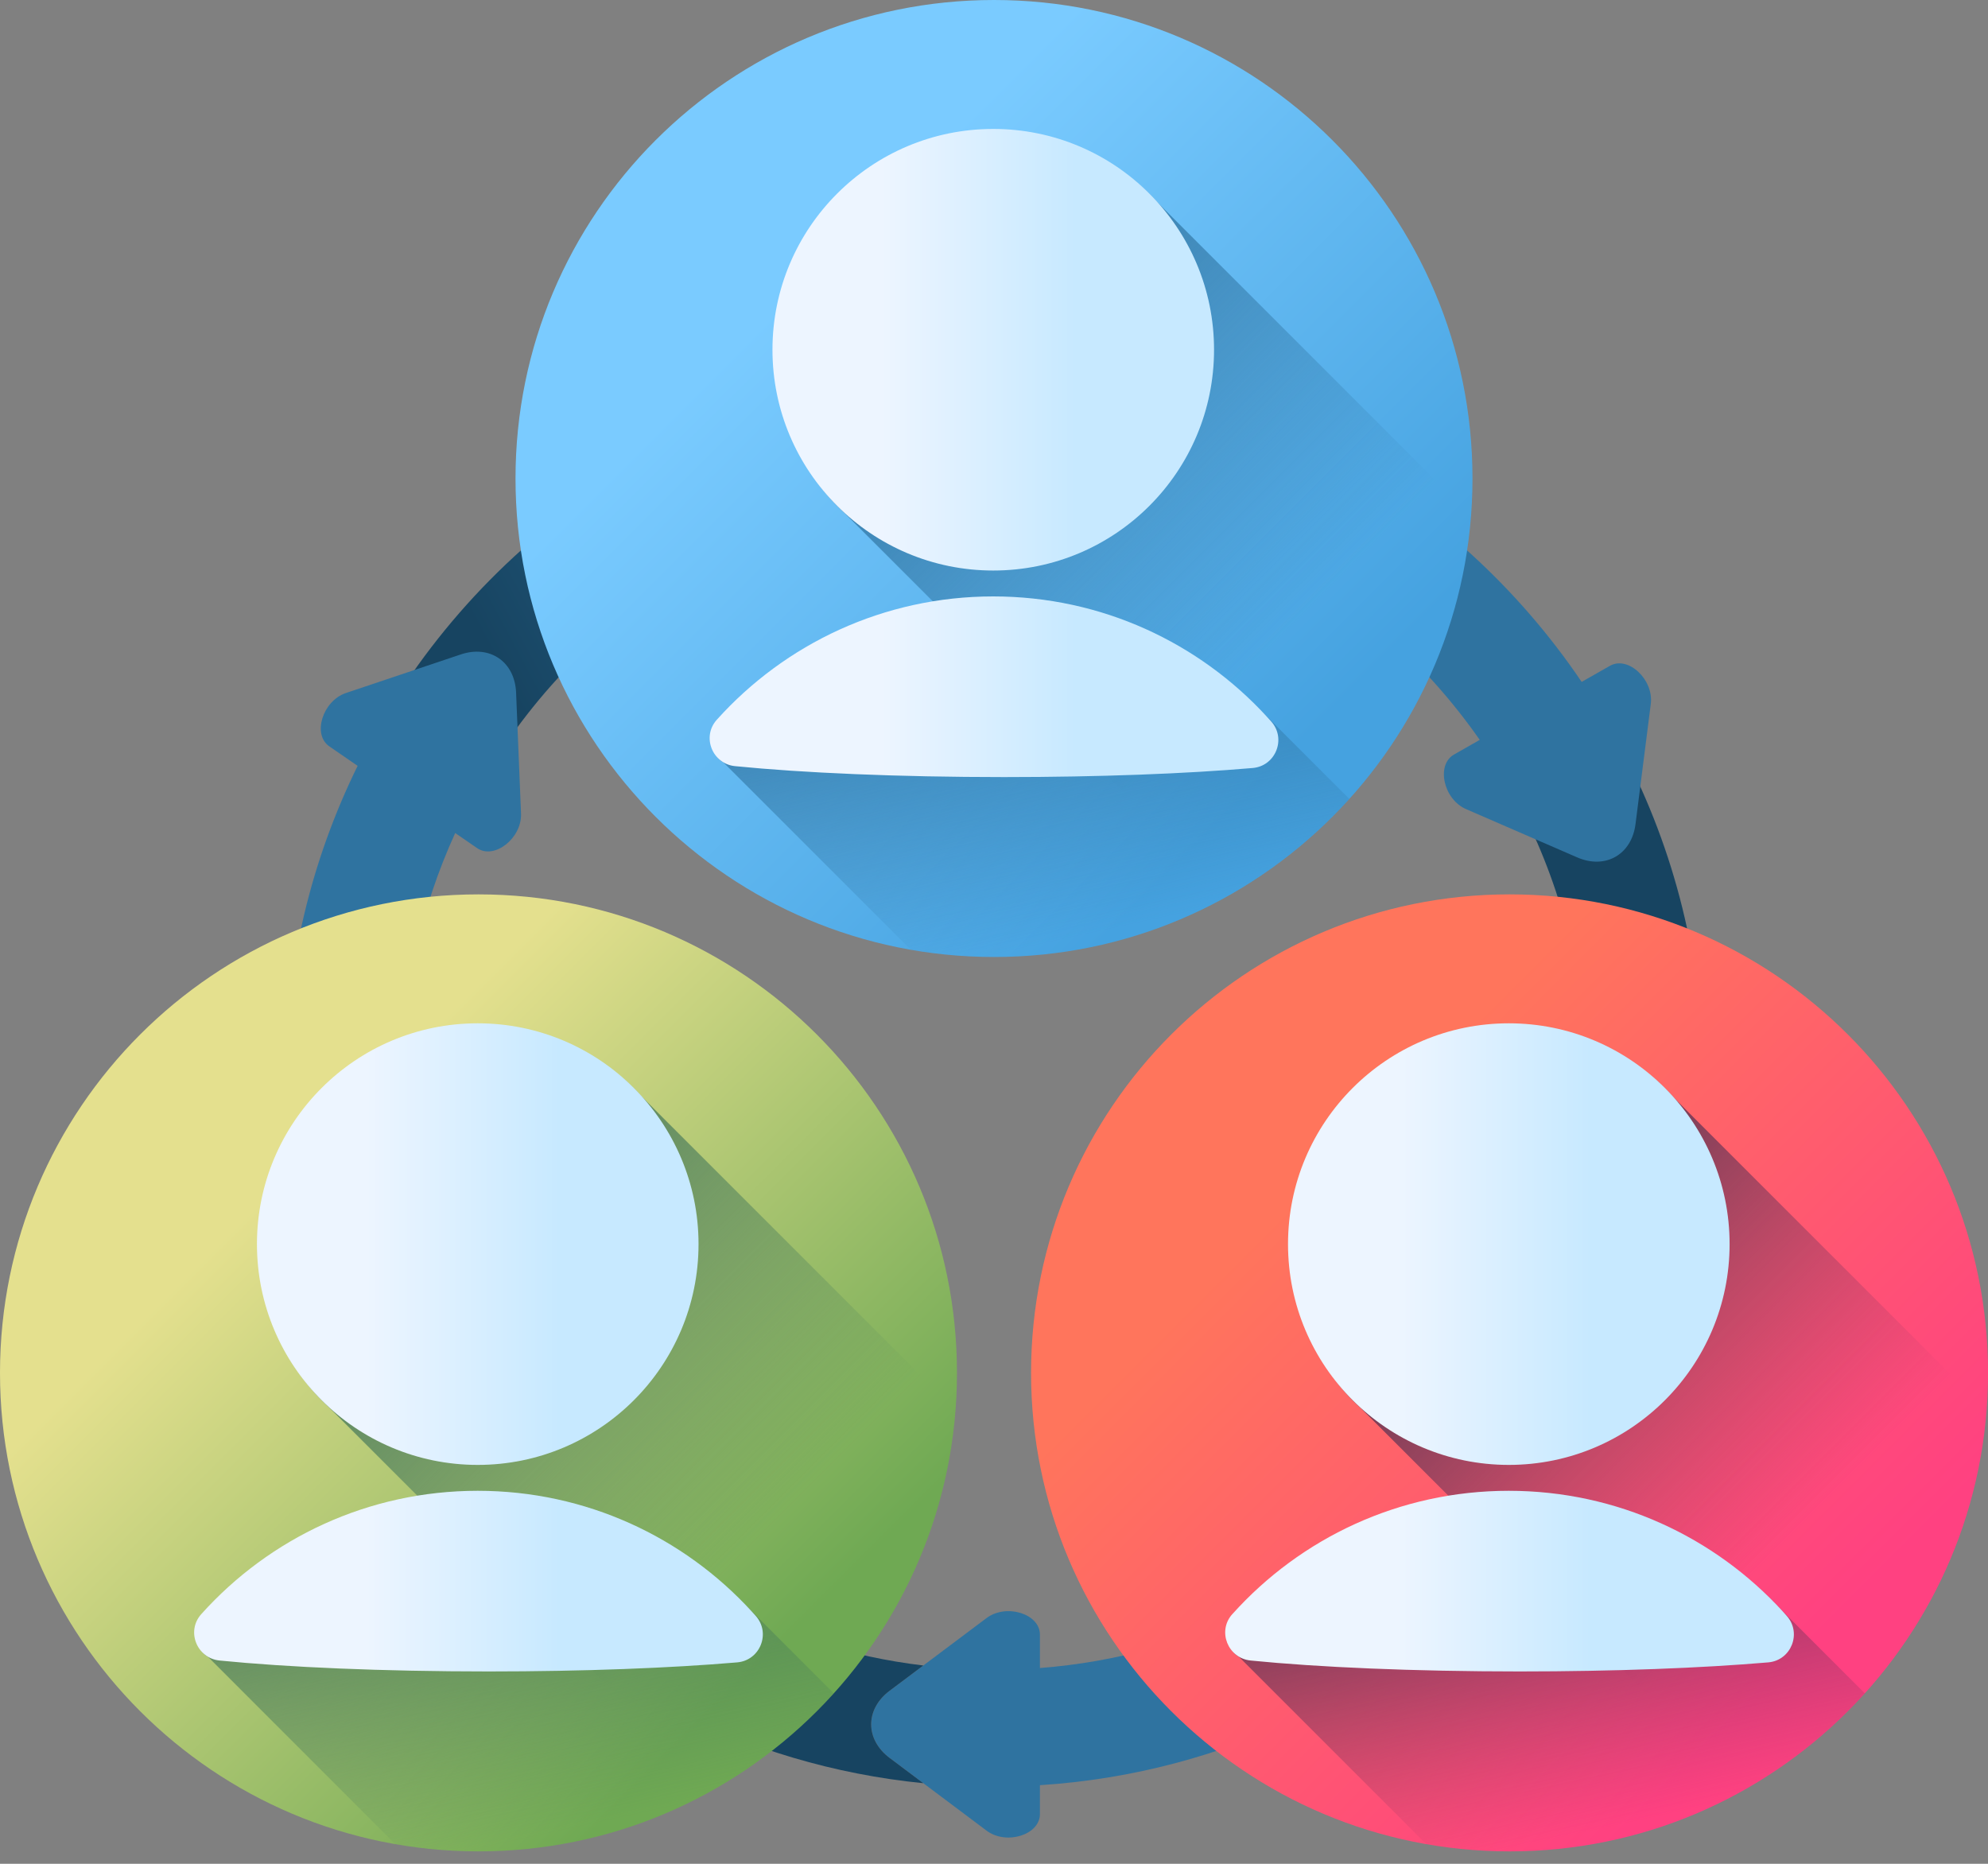 <?xml version="1.0" encoding="UTF-8"?> <svg xmlns="http://www.w3.org/2000/svg" width="48" height="45" viewBox="0 0 48 45" fill="none"><rect x="0" y="0" width="48" height="45" fill="#808080" stroke="none"/><path d="M41.117 26.023C41.117 23.195 40.427 20.525 39.207 18.172C38.426 18.63 37.508 19.177 36.783 19.633C37.748 21.557 38.293 23.728 38.293 26.023C38.293 33.531 32.474 39.706 25.109 40.273V39.467C25.109 38.963 24.296 38.71 23.82 39.067L21.481 40.822C20.887 41.268 20.887 41.998 21.481 42.444L23.82 44.199C24.295 44.556 25.109 44.303 25.109 43.798V43.102C34.032 42.529 41.117 35.089 41.117 26.023Z" fill="url(#paint0_linear_572_1780)"></path><path d="M38.873 16.075L38.189 16.464C35.11 11.91 29.901 8.908 24.001 8.908C17.788 8.908 12.338 12.236 9.339 17.203L11.701 18.754C14.193 14.554 18.773 11.732 24.001 11.732C28.851 11.732 33.143 14.16 35.728 17.864L35.108 18.217C34.669 18.466 34.851 19.298 35.397 19.535L38.079 20.7C38.76 20.997 39.395 20.636 39.489 19.898L39.858 16.997C39.933 16.408 39.311 15.826 38.873 16.075Z" fill="url(#paint1_linear_572_1780)"></path><path d="M21.48 42.444C20.886 41.998 20.886 41.268 21.48 40.822L22.293 40.212C15.214 39.366 9.708 33.327 9.708 26.024C9.708 23.917 10.168 21.915 10.991 20.113L11.52 20.477C11.935 20.763 12.604 20.237 12.58 19.643L12.461 16.721C12.43 15.978 11.829 15.564 11.125 15.801L8.353 16.732C7.789 16.922 7.536 17.735 7.952 18.021L8.635 18.491C7.516 20.766 6.885 23.322 6.885 26.024C6.885 34.885 13.654 42.195 22.293 43.054L21.48 42.444Z" fill="url(#paint2_linear_572_1780)"></path><path d="M24 23.106C30.381 23.106 35.553 17.934 35.553 11.553C35.553 5.172 30.381 0 24 0C17.62 0 12.447 5.172 12.447 11.553C12.447 17.934 17.62 23.106 24 23.106Z" fill="url(#paint3_linear_572_1780)"></path><path d="M35.518 12.457C35.316 15.077 34.239 17.452 32.579 19.291C31.738 20.223 30.745 21.018 29.642 21.637L22.631 14.626L20.412 12.407C19.328 11.431 18.78 10.017 18.78 8.444C18.78 5.5 21.033 3.248 23.977 3.248C25.55 3.248 26.964 3.795 27.94 4.879L35.518 12.457Z" fill="url(#paint4_linear_572_1780)"></path><path d="M32.58 19.291C31.738 20.223 30.746 21.019 29.642 21.638C27.974 22.573 26.05 23.106 24.001 23.106C23.315 23.106 22.643 23.046 21.991 22.931L17.471 18.412C17.12 18.209 17.135 17.713 17.436 17.38L17.444 17.371C18.8 15.866 20.567 14.913 22.632 14.626C23.067 14.566 23.516 14.535 23.977 14.535C26.521 14.535 28.816 15.459 30.449 17.16L32.58 19.291Z" fill="url(#paint5_linear_572_1780)"></path><path d="M23.982 13.775C26.927 13.775 29.313 11.388 29.313 8.444C29.313 5.5 26.927 3.113 23.982 3.113C21.038 3.113 18.651 5.5 18.651 8.444C18.651 11.388 21.038 13.775 23.982 13.775Z" fill="url(#paint6_linear_572_1780)"></path><path d="M30.694 17.42C30.661 17.383 30.628 17.346 30.594 17.309C28.954 15.521 26.6 14.4 23.981 14.4C21.335 14.4 18.956 15.547 17.314 17.37C17.311 17.373 17.309 17.376 17.306 17.379C16.937 17.789 17.2 18.444 17.748 18.498C19.382 18.661 21.687 18.762 24.243 18.762C26.551 18.762 28.656 18.68 30.245 18.543C30.8 18.496 31.064 17.836 30.694 17.42Z" fill="url(#paint7_linear_572_1780)"></path><path d="M11.553 44.7C17.934 44.7 23.106 39.527 23.106 33.147C23.106 26.766 17.934 21.594 11.553 21.594C5.172 21.594 0 26.766 0 33.147C0 39.527 5.172 44.7 11.553 44.7Z" fill="url(#paint8_linear_572_1780)"></path><path d="M23.071 34.051C22.869 36.671 21.792 39.045 20.132 40.884C19.29 41.817 18.298 42.612 17.195 43.231L10.184 36.22L7.964 34C6.88 33.025 6.333 31.611 6.333 30.038C6.333 27.093 8.585 24.842 11.53 24.842C13.103 24.842 14.517 25.389 15.492 26.473L23.071 34.051Z" fill="url(#paint9_linear_572_1780)"></path><path d="M20.132 40.885C19.291 41.817 18.299 42.612 17.195 43.231C15.527 44.167 13.602 44.699 11.554 44.699C10.868 44.699 10.196 44.64 9.543 44.525L5.024 40.005C4.673 39.803 4.688 39.307 4.988 38.974L4.997 38.965C6.353 37.459 8.119 36.506 10.184 36.22C10.62 36.16 11.069 36.129 11.53 36.129C14.074 36.129 16.369 37.053 18.001 38.754L20.132 40.885Z" fill="url(#paint10_linear_572_1780)"></path><path d="M11.535 35.369C14.479 35.369 16.866 32.982 16.866 30.038C16.866 27.094 14.479 24.707 11.535 24.707C8.591 24.707 6.204 27.094 6.204 30.038C6.204 32.982 8.591 35.369 11.535 35.369Z" fill="url(#paint11_linear_572_1780)"></path><path d="M18.247 39.014C18.214 38.977 18.181 38.94 18.147 38.903C16.507 37.114 14.152 35.994 11.534 35.994C8.887 35.994 6.508 37.14 4.867 38.964C4.864 38.967 4.861 38.97 4.859 38.973C4.49 39.383 4.753 40.037 5.301 40.092C6.935 40.255 9.24 40.356 11.795 40.356C14.104 40.356 16.209 40.273 17.798 40.137C18.353 40.09 18.617 39.43 18.247 39.014Z" fill="url(#paint12_linear_572_1780)"></path><path d="M36.448 44.7C42.828 44.7 48.001 39.527 48.001 33.147C48.001 26.766 42.828 21.594 36.448 21.594C30.067 21.594 24.895 26.766 24.895 33.147C24.895 39.527 30.067 44.7 36.448 44.7Z" fill="url(#paint13_linear_572_1780)"></path><path d="M47.965 34.051C47.762 36.671 46.686 39.045 45.026 40.885C44.184 41.817 43.192 42.612 42.088 43.231L35.077 36.22L32.858 34C31.774 33.025 31.227 31.611 31.227 30.038C31.227 27.093 33.479 24.842 36.423 24.842C37.996 24.842 39.41 25.389 40.386 26.473L47.965 34.051Z" fill="url(#paint14_linear_572_1780)"></path><path d="M45.026 40.885C44.184 41.817 43.192 42.612 42.088 43.231C40.42 44.167 38.496 44.699 36.447 44.699C35.761 44.699 35.09 44.64 34.437 44.525L29.917 40.005C29.566 39.803 29.582 39.307 29.882 38.974C29.885 38.971 29.888 38.968 29.891 38.965C31.246 37.459 33.013 36.506 35.078 36.22C35.514 36.16 35.962 36.129 36.423 36.129C38.968 36.129 41.262 37.053 42.895 38.754L45.026 40.885Z" fill="url(#paint15_linear_572_1780)"></path><path d="M36.43 35.369C39.374 35.369 41.761 32.982 41.761 30.038C41.761 27.094 39.374 24.707 36.43 24.707C33.485 24.707 31.099 27.094 31.099 30.038C31.099 32.982 33.485 35.369 36.43 35.369Z" fill="url(#paint16_linear_572_1780)"></path><path d="M43.141 39.014C43.108 38.977 43.075 38.94 43.042 38.903C41.402 37.114 39.047 35.994 36.429 35.994C33.782 35.994 31.403 37.14 29.762 38.964C29.759 38.967 29.756 38.97 29.753 38.973C29.385 39.383 29.648 40.037 30.196 40.092C31.829 40.255 34.134 40.356 36.69 40.356C38.999 40.356 41.103 40.273 42.693 40.137C43.248 40.09 43.511 39.43 43.141 39.014Z" fill="url(#paint17_linear_572_1780)"></path><defs><linearGradient id="paint0_linear_572_1780" x1="30.943" y1="32.35" x2="29.672" y2="24.585" gradientUnits="userSpaceOnUse"><stop stop-color="#2F73A0"></stop><stop offset="1" stop-color="#174461"></stop></linearGradient><linearGradient id="paint1_linear_572_1780" x1="25.271" y1="16.987" x2="15.341" y2="22.304" gradientUnits="userSpaceOnUse"><stop stop-color="#2F73A0"></stop><stop offset="1" stop-color="#174461"></stop></linearGradient><linearGradient id="paint2_linear_572_1780" x1="9.571" y1="23.82" x2="19.604" y2="37.737" gradientUnits="userSpaceOnUse"><stop stop-color="#2F73A0"></stop><stop offset="1" stop-color="#174461"></stop></linearGradient><linearGradient id="paint3_linear_572_1780" x1="19.289" y1="6.842" x2="30.93" y2="18.483" gradientUnits="userSpaceOnUse"><stop stop-color="#7ACBFF"></stop><stop offset="1" stop-color="#45A2E0"></stop></linearGradient><linearGradient id="paint4_linear_572_1780" x1="30.923" y1="15.39" x2="22.035" y2="6.502" gradientUnits="userSpaceOnUse"><stop stop-color="#2F73A0" stop-opacity="0"></stop><stop offset="1" stop-color="#2F73A0"></stop></linearGradient><linearGradient id="paint5_linear_572_1780" x1="25.774" y1="22.664" x2="23.861" y2="13.932" gradientUnits="userSpaceOnUse"><stop stop-color="#2F73A0" stop-opacity="0"></stop><stop offset="1" stop-color="#2F73A0"></stop></linearGradient><linearGradient id="paint6_linear_572_1780" x1="21.298" y1="8.444" x2="25.956" y2="8.444" gradientUnits="userSpaceOnUse"><stop stop-color="#EDF5FF"></stop><stop offset="1" stop-color="#C7E9FF"></stop></linearGradient><linearGradient id="paint7_linear_572_1780" x1="21.298" y1="16.581" x2="25.956" y2="16.581" gradientUnits="userSpaceOnUse"><stop stop-color="#EDF5FF"></stop><stop offset="1" stop-color="#C7E9FF"></stop></linearGradient><linearGradient id="paint8_linear_572_1780" x1="6.842" y1="28.435" x2="18.483" y2="40.077" gradientUnits="userSpaceOnUse"><stop stop-color="#E4E08E"></stop><stop offset="1" stop-color="#6FA953"></stop></linearGradient><linearGradient id="paint9_linear_572_1780" x1="18.475" y1="36.983" x2="9.587" y2="28.095" gradientUnits="userSpaceOnUse"><stop stop-color="#43765A" stop-opacity="0"></stop><stop offset="1" stop-color="#43765A"></stop></linearGradient><linearGradient id="paint10_linear_572_1780" x1="13.327" y1="44.258" x2="11.414" y2="35.526" gradientUnits="userSpaceOnUse"><stop stop-color="#43765A" stop-opacity="0"></stop><stop offset="1" stop-color="#43765A"></stop></linearGradient><linearGradient id="paint11_linear_572_1780" x1="8.851" y1="30.038" x2="13.509" y2="30.038" gradientUnits="userSpaceOnUse"><stop stop-color="#EDF5FF"></stop><stop offset="1" stop-color="#C7E9FF"></stop></linearGradient><linearGradient id="paint12_linear_572_1780" x1="8.85" y1="38.175" x2="13.508" y2="38.175" gradientUnits="userSpaceOnUse"><stop stop-color="#EDF5FF"></stop><stop offset="1" stop-color="#C7E9FF"></stop></linearGradient><linearGradient id="paint13_linear_572_1780" x1="31.736" y1="28.435" x2="43.377" y2="40.077" gradientUnits="userSpaceOnUse"><stop stop-color="#FF755C"></stop><stop offset="1" stop-color="#FF4181"></stop></linearGradient><linearGradient id="paint14_linear_572_1780" x1="43.369" y1="36.983" x2="34.481" y2="28.095" gradientUnits="userSpaceOnUse"><stop stop-color="#843561" stop-opacity="0"></stop><stop offset="1" stop-color="#3A2F4D"></stop></linearGradient><linearGradient id="paint15_linear_572_1780" x1="38.22" y1="44.258" x2="36.307" y2="35.526" gradientUnits="userSpaceOnUse"><stop stop-color="#843561" stop-opacity="0"></stop><stop offset="1" stop-color="#3A2F4D"></stop></linearGradient><linearGradient id="paint16_linear_572_1780" x1="33.745" y1="30.038" x2="38.403" y2="30.038" gradientUnits="userSpaceOnUse"><stop stop-color="#EDF5FF"></stop><stop offset="1" stop-color="#C7E9FF"></stop></linearGradient><linearGradient id="paint17_linear_572_1780" x1="33.745" y1="38.175" x2="38.403" y2="38.175" gradientUnits="userSpaceOnUse"><stop stop-color="#EDF5FF"></stop><stop offset="1" stop-color="#C7E9FF"></stop></linearGradient></defs></svg> 